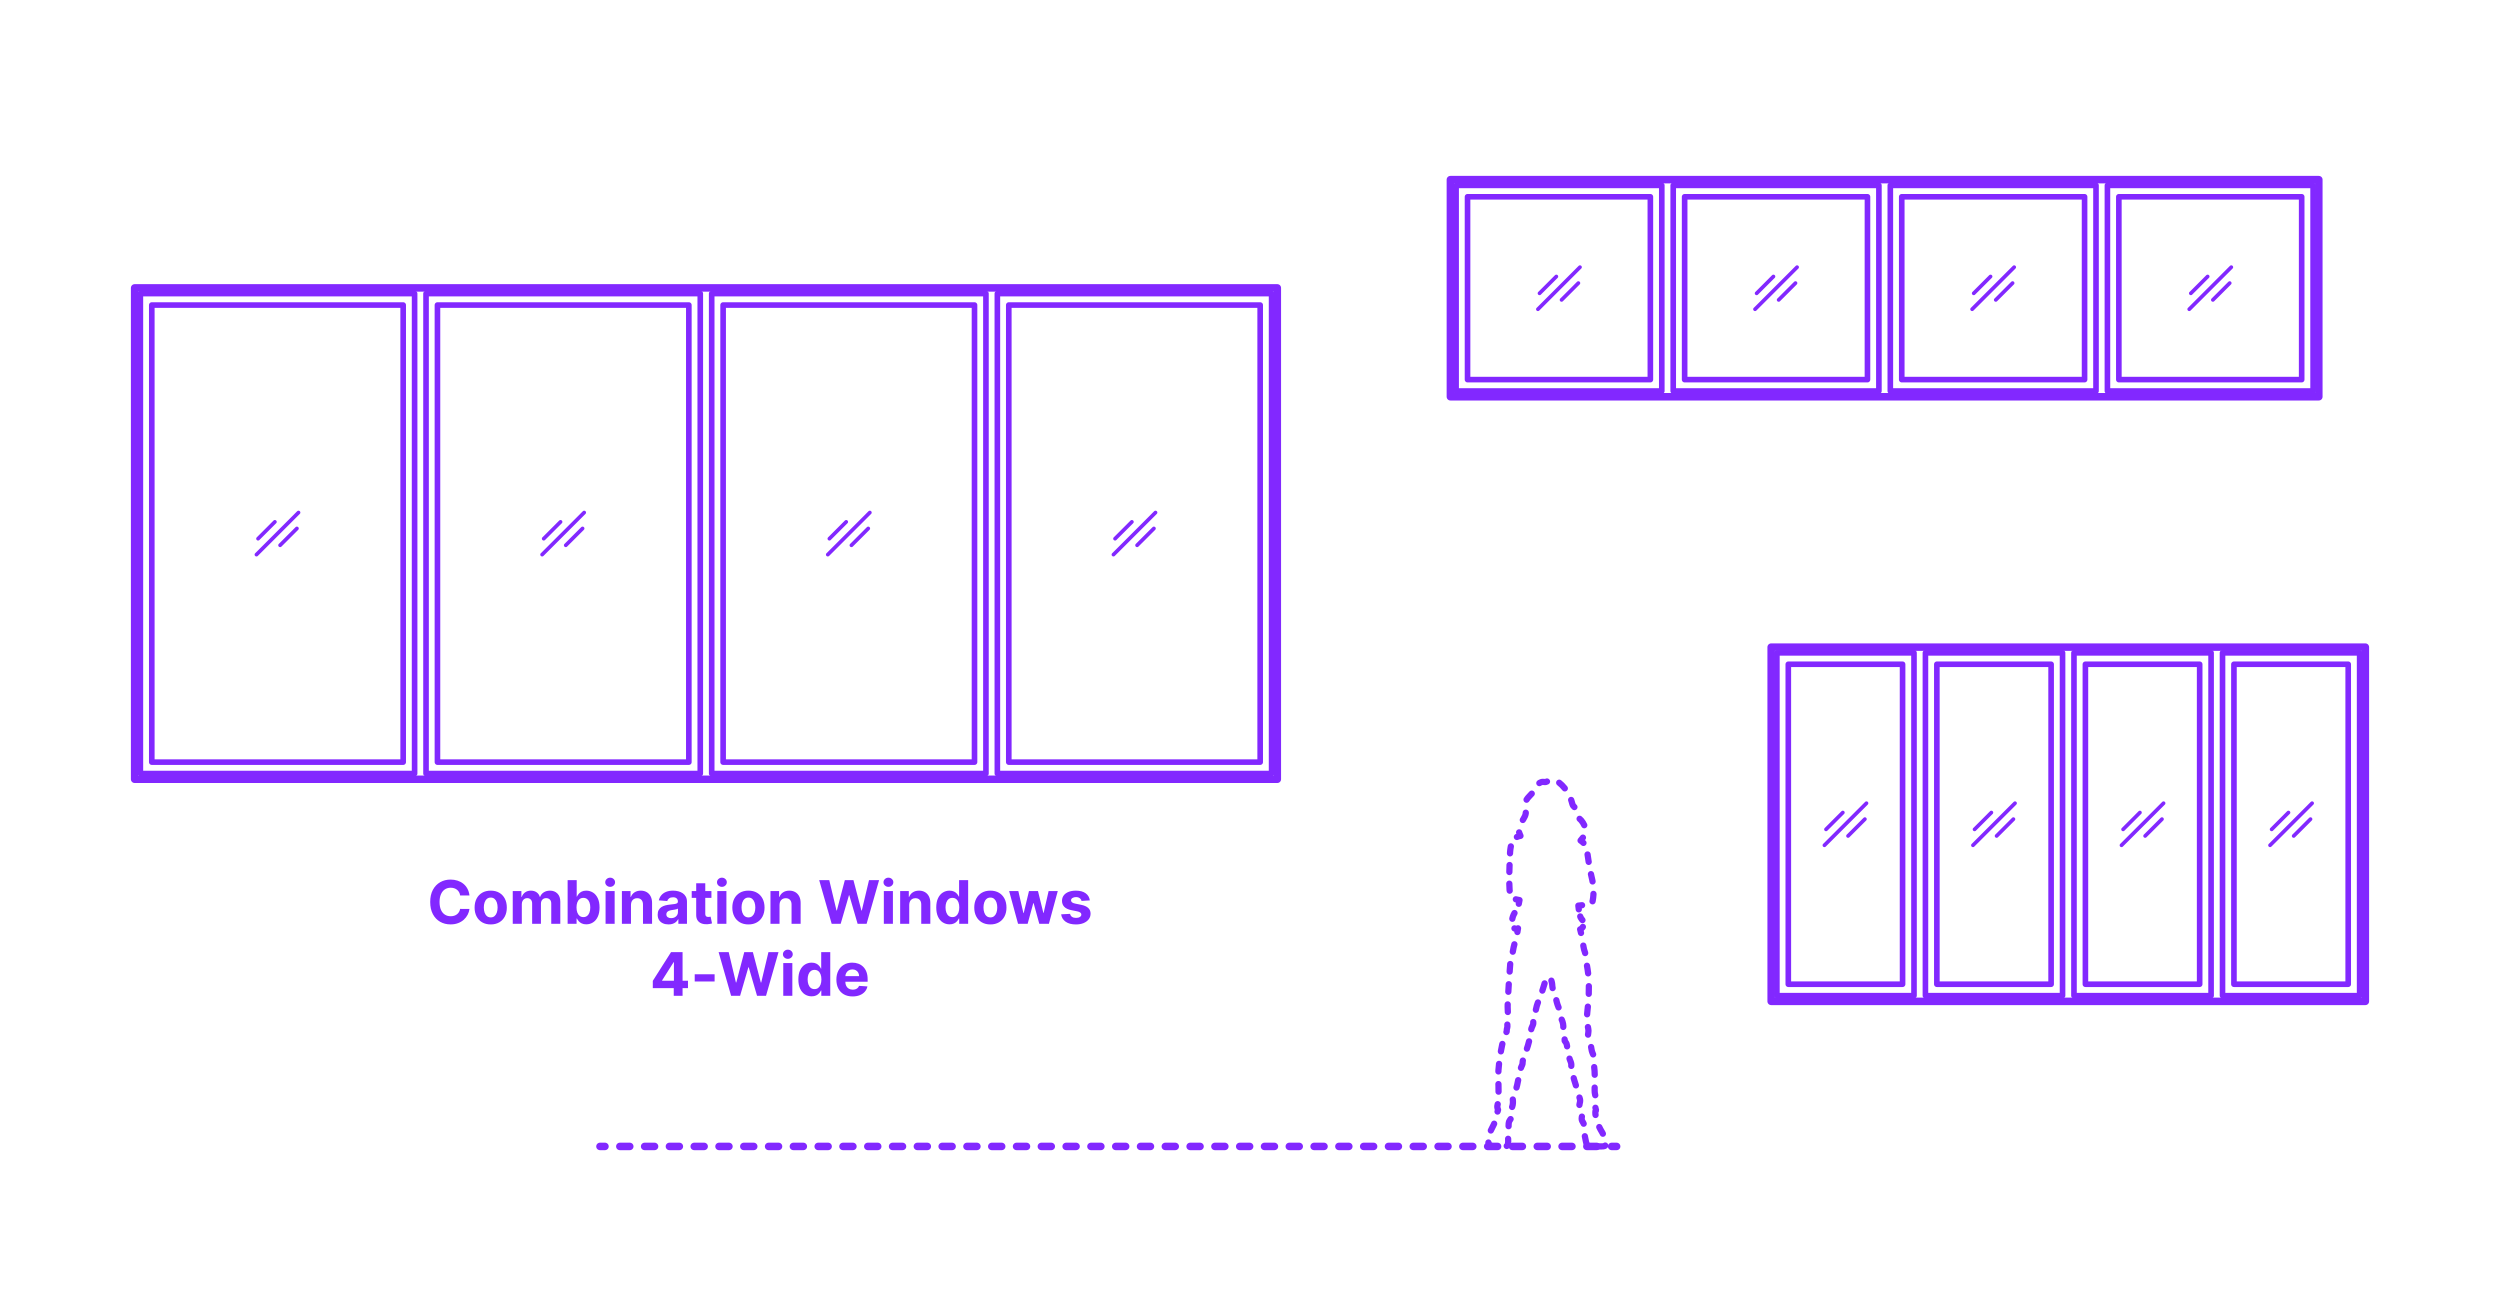 <?xml version="1.0" encoding="utf-8"?>
<!-- Generator: Adobe Illustrator 27.5.0, SVG Export Plug-In . SVG Version: 6.00 Build 0)  -->
<!DOCTYPE svg PUBLIC "-//W3C//DTD SVG 1.1//EN" "http://www.w3.org/Graphics/SVG/1.1/DTD/svg11.dtd">
<svg version="1.1" xmlns:x="http://ns.adobe.com/Extensibility/1.0/" xmlns:i="http://ns.adobe.com/AdobeIllustrator/10.0/" xmlns:graph="http://ns.adobe.com/Graphs/1.0/"
	 xmlns="http://www.w3.org/2000/svg" xmlns:xlink="http://www.w3.org/1999/xlink" x="0px" y="0px" width="1000px" height="525px"
	 viewBox="0 0 1000 525" enable-background="new 0 0 1000 525" xml:space="preserve">
<g id="FILL-BACKGROUND">
	<rect fill="#FFFFFF" width="1000" height="525"/>
</g>
<g id="N-TEXT">
	<g id="MTEXT_00000107583421250941113060000013599603654439221926_">
		<g>
			<g>
				<g>
					<path fill="#8228FF" d="M187.788,358.176h-3.733c-0.067-0.482-0.207-0.913-0.417-1.291c-0.211-0.378-0.48-0.7-0.81-0.967
						c-0.33-0.268-0.709-0.473-1.138-0.614c-0.43-0.142-0.894-0.214-1.394-0.214c-0.903,0-1.69,0.224-2.361,0.67
						c-0.67,0.445-1.19,1.094-1.56,1.943s-0.554,1.879-0.554,3.09c0,1.244,0.186,2.289,0.558,3.136s0.894,1.485,1.564,1.917
						c0.67,0.433,1.446,0.648,2.326,0.648c0.495,0,0.953-0.065,1.377-0.196c0.423-0.13,0.8-0.322,1.129-0.575
						c0.33-0.253,0.604-0.561,0.822-0.925c0.219-0.363,0.371-0.778,0.456-1.244l3.733,0.017c-0.097,0.801-0.337,1.572-0.721,2.314
						c-0.383,0.741-0.897,1.403-1.542,1.986c-0.646,0.582-1.412,1.042-2.302,1.38c-0.889,0.338-1.894,0.507-3.013,0.507
						c-1.557,0-2.947-0.352-4.172-1.057c-1.225-0.704-2.19-1.725-2.897-3.06s-1.061-2.952-1.061-4.849
						c0-1.904,0.357-3.523,1.073-4.859c0.716-1.334,1.688-2.354,2.915-3.055s2.607-1.053,4.142-1.053
						c1.012,0,1.95,0.143,2.817,0.426c0.866,0.285,1.635,0.698,2.305,1.24c0.671,0.543,1.218,1.207,1.641,1.99
						C187.397,356.267,187.669,357.164,187.788,358.176z"/>
					<path fill="#8228FF" d="M196.285,369.775c-1.324,0-2.468-0.283-3.431-0.848c-0.963-0.566-1.706-1.355-2.229-2.369
						c-0.523-1.016-0.784-2.192-0.784-3.533c0-1.353,0.261-2.535,0.784-3.55c0.522-1.015,1.266-1.804,2.229-2.37
						c0.963-0.564,2.106-0.848,3.431-0.848c1.323,0,2.467,0.283,3.43,0.848c0.964,0.566,1.706,1.355,2.229,2.37
						c0.522,1.015,0.783,2.197,0.783,3.55c0,1.341-0.261,2.518-0.783,3.533c-0.523,1.014-1.266,1.803-2.229,2.369
						C198.752,369.492,197.608,369.775,196.285,369.775z M196.302,366.963c0.603,0,1.105-0.172,1.509-0.516s0.709-0.814,0.916-1.41
						c0.207-0.598,0.312-1.275,0.312-2.037s-0.104-1.441-0.312-2.037c-0.207-0.597-0.513-1.068-0.916-1.415
						s-0.906-0.521-1.509-0.521c-0.608,0-1.118,0.174-1.529,0.521c-0.412,0.347-0.722,0.818-0.93,1.415
						c-0.207,0.596-0.311,1.275-0.311,2.037s0.104,1.439,0.311,2.037c0.208,0.596,0.518,1.066,0.93,1.41
						C195.184,366.791,195.693,366.963,196.302,366.963z"/>
					<path fill="#8228FF" d="M205.098,369.52v-13.091h3.46v2.31h0.153c0.273-0.768,0.728-1.372,1.364-1.815
						c0.636-0.442,1.397-0.665,2.284-0.665c0.897,0,1.661,0.224,2.292,0.67c0.631,0.445,1.051,1.049,1.262,1.811h0.136
						c0.268-0.75,0.752-1.352,1.453-1.803c0.702-0.451,1.533-0.678,2.493-0.678c1.222,0,2.215,0.389,2.979,1.164
						c0.765,0.775,1.146,1.873,1.146,3.293v8.805h-3.622v-8.088c0-0.728-0.193-1.273-0.579-1.637
						c-0.387-0.363-0.87-0.545-1.449-0.545c-0.659,0-1.174,0.209-1.543,0.626s-0.554,0.968-0.554,1.649v7.994h-3.52v-8.164
						c0-0.643-0.184-1.154-0.55-1.535s-0.849-0.57-1.444-0.57c-0.404,0-0.767,0.101-1.087,0.303
						c-0.321,0.201-0.575,0.482-0.763,0.844c-0.188,0.36-0.281,0.782-0.281,1.266v7.857H205.098z"/>
					<path fill="#8228FF" d="M227.052,369.52v-17.455h3.631v6.562h0.11c0.159-0.352,0.391-0.711,0.694-1.078
						c0.304-0.365,0.702-0.673,1.193-0.92s1.104-0.371,1.837-0.371c0.954,0,1.835,0.249,2.642,0.746s1.452,1.244,1.935,2.242
						c0.483,0.996,0.725,2.245,0.725,3.745c0,1.46-0.234,2.692-0.703,3.694c-0.469,1.003-1.105,1.762-1.909,2.275
						c-0.804,0.515-1.703,0.771-2.697,0.771c-0.704,0-1.303-0.116-1.794-0.35c-0.491-0.232-0.894-0.526-1.206-0.882
						c-0.312-0.354-0.551-0.714-0.716-1.078h-0.162v2.097H227.052z M230.605,362.975c0,0.777,0.107,1.457,0.324,2.037
						c0.216,0.578,0.528,1.029,0.938,1.35c0.409,0.322,0.906,0.482,1.491,0.482c0.591,0,1.091-0.164,1.5-0.49
						s0.72-0.781,0.934-1.363c0.213-0.583,0.319-1.255,0.319-2.016c0-0.756-0.105-1.421-0.315-1.994
						c-0.21-0.574-0.52-1.023-0.929-1.348s-0.912-0.485-1.509-0.485c-0.591,0-1.09,0.156-1.496,0.469s-0.717,0.756-0.933,1.329
						C230.713,361.52,230.605,362.195,230.605,362.975z"/>
					<path fill="#8228FF" d="M244.062,354.741c-0.54,0-1.003-0.179-1.389-0.537c-0.387-0.358-0.58-0.79-0.58-1.296
						c0-0.505,0.193-0.938,0.58-1.299c0.386-0.361,0.847-0.541,1.381-0.541c0.545,0,1.01,0.178,1.393,0.537
						c0.384,0.357,0.576,0.789,0.576,1.295s-0.192,0.939-0.576,1.299C245.064,354.561,244.603,354.741,244.062,354.741z
						 M242.23,369.52v-13.091h3.631v13.091H242.23z"/>
					<path fill="#8228FF" d="M252.39,361.951v7.568h-3.631v-13.091h3.46v2.31h0.153c0.29-0.762,0.775-1.365,1.458-1.811
						c0.682-0.446,1.508-0.67,2.479-0.67c0.909,0,1.702,0.199,2.378,0.598c0.676,0.396,1.202,0.964,1.577,1.699
						c0.375,0.736,0.562,1.613,0.562,2.629v8.336h-3.631v-7.688c0.006-0.801-0.199-1.428-0.613-1.879
						c-0.415-0.452-0.986-0.678-1.714-0.678c-0.488,0-0.919,0.105-1.291,0.314c-0.372,0.211-0.662,0.516-0.869,0.917
						C252.502,360.907,252.395,361.389,252.39,361.951z"/>
					<path fill="#8228FF" d="M267.414,369.767c-0.835,0-1.579-0.146-2.232-0.438c-0.653-0.293-1.169-0.728-1.547-1.305
						c-0.378-0.576-0.566-1.297-0.566-2.16c0-0.727,0.133-1.338,0.4-1.832c0.267-0.494,0.631-0.893,1.091-1.193
						s0.984-0.529,1.572-0.682c0.588-0.154,1.206-0.262,1.854-0.324c0.762-0.08,1.375-0.154,1.841-0.227
						c0.466-0.07,0.804-0.177,1.015-0.318c0.21-0.143,0.315-0.353,0.315-0.631v-0.051c0-0.541-0.169-0.958-0.508-1.254
						c-0.338-0.295-0.816-0.443-1.436-0.443c-0.653,0-1.174,0.145-1.56,0.432c-0.387,0.286-0.643,0.646-0.768,1.078l-3.357-0.273
						c0.17-0.795,0.506-1.484,1.006-2.066s1.146-1.031,1.938-1.348c0.793-0.314,1.712-0.473,2.757-0.473
						c0.728,0,1.425,0.086,2.093,0.256c0.667,0.17,1.262,0.436,1.781,0.793s0.931,0.816,1.231,1.377
						c0.301,0.559,0.452,1.229,0.452,2.006v8.83h-3.443v-1.815h-0.103c-0.21,0.409-0.491,0.769-0.844,1.078s-0.775,0.552-1.27,0.725
						C268.633,369.68,268.062,369.767,267.414,369.767z M268.454,367.262c0.534,0,1.006-0.107,1.415-0.32s0.729-0.502,0.963-0.865
						s0.35-0.775,0.35-1.236v-1.389c-0.114,0.074-0.269,0.141-0.465,0.201c-0.195,0.059-0.416,0.113-0.66,0.161
						s-0.489,0.091-0.733,0.128s-0.466,0.07-0.664,0.098c-0.427,0.062-0.799,0.162-1.117,0.299s-0.565,0.319-0.741,0.549
						c-0.176,0.23-0.264,0.516-0.264,0.857c0,0.494,0.18,0.871,0.541,1.129C267.438,367.132,267.897,367.262,268.454,367.262z"/>
					<path fill="#8228FF" d="M284.57,356.429v2.728h-7.884v-2.728H284.57z M278.477,353.293h3.631v12.203
						c0,0.336,0.051,0.596,0.153,0.781c0.103,0.184,0.246,0.313,0.431,0.387c0.185,0.074,0.398,0.111,0.644,0.111
						c0.17,0,0.341-0.016,0.511-0.047c0.171-0.031,0.302-0.056,0.393-0.072l0.57,2.701c-0.182,0.057-0.438,0.123-0.767,0.201
						c-0.33,0.076-0.73,0.123-1.202,0.141c-0.875,0.033-1.641-0.083-2.297-0.35c-0.656-0.268-1.166-0.682-1.529-1.244
						c-0.364-0.562-0.543-1.273-0.537-2.131V353.293z"/>
					<path fill="#8228FF" d="M288.764,354.741c-0.54,0-1.003-0.179-1.39-0.537s-0.579-0.79-0.579-1.296
						c0-0.505,0.192-0.938,0.579-1.299c0.387-0.361,0.847-0.541,1.381-0.541c0.546,0,1.01,0.178,1.394,0.537
						c0.384,0.357,0.575,0.789,0.575,1.295s-0.191,0.939-0.575,1.299C289.765,354.561,289.303,354.741,288.764,354.741z
						 M286.931,369.52v-13.091h3.631v13.091H286.931z"/>
					<path fill="#8228FF" d="M299.374,369.775c-1.324,0-2.467-0.283-3.431-0.848c-0.963-0.566-1.706-1.355-2.229-2.369
						c-0.522-1.016-0.784-2.192-0.784-3.533c0-1.353,0.262-2.535,0.784-3.55s1.266-1.804,2.229-2.37
						c0.964-0.564,2.106-0.848,3.431-0.848s2.468,0.283,3.431,0.848c0.963,0.566,1.706,1.355,2.229,2.37s0.784,2.197,0.784,3.55
						c0,1.341-0.262,2.518-0.784,3.533c-0.522,1.014-1.266,1.803-2.229,2.369C301.842,369.492,300.698,369.775,299.374,369.775z
						 M299.392,366.963c0.602,0,1.104-0.172,1.508-0.516s0.709-0.814,0.916-1.41c0.208-0.598,0.312-1.275,0.312-2.037
						s-0.104-1.441-0.312-2.037c-0.207-0.597-0.513-1.068-0.916-1.415s-0.906-0.521-1.508-0.521c-0.608,0-1.118,0.174-1.53,0.521
						s-0.722,0.818-0.929,1.415c-0.208,0.596-0.312,1.275-0.312,2.037s0.104,1.439,0.312,2.037c0.207,0.596,0.517,1.066,0.929,1.41
						S298.783,366.963,299.392,366.963z"/>
					<path fill="#8228FF" d="M311.817,361.951v7.568h-3.631v-13.091h3.46v2.31h0.153c0.29-0.762,0.775-1.365,1.458-1.811
						c0.682-0.446,1.508-0.67,2.479-0.67c0.909,0,1.702,0.199,2.378,0.598c0.676,0.396,1.202,0.964,1.577,1.699
						c0.375,0.736,0.562,1.613,0.562,2.629v8.336h-3.631v-7.688c0.006-0.801-0.199-1.428-0.613-1.879
						c-0.415-0.452-0.986-0.678-1.714-0.678c-0.488,0-0.919,0.105-1.291,0.314c-0.372,0.211-0.662,0.516-0.869,0.917
						C311.93,360.907,311.822,361.389,311.817,361.951z"/>
					<path fill="#8228FF" d="M332.672,369.52l-4.994-17.455h4.031l2.889,12.129h0.146l3.188-12.129h3.451l3.18,12.154h0.153
						l2.889-12.154h4.031l-4.994,17.455h-3.597l-3.324-11.412h-0.136l-3.315,11.412H332.672z"/>
					<path fill="#8228FF" d="M355.368,354.741c-0.54,0-1.003-0.179-1.39-0.537s-0.579-0.79-0.579-1.296
						c0-0.505,0.192-0.938,0.579-1.299c0.387-0.361,0.847-0.541,1.381-0.541c0.546,0,1.01,0.178,1.394,0.537
						c0.384,0.357,0.575,0.789,0.575,1.295s-0.191,0.939-0.575,1.299C356.369,354.561,355.907,354.741,355.368,354.741z
						 M353.535,369.52v-13.091h3.631v13.091H353.535z"/>
					<path fill="#8228FF" d="M363.694,361.951v7.568h-3.631v-13.091h3.46v2.31h0.153c0.29-0.762,0.775-1.365,1.458-1.811
						c0.682-0.446,1.508-0.67,2.479-0.67c0.909,0,1.702,0.199,2.378,0.598c0.676,0.396,1.202,0.964,1.577,1.699
						c0.375,0.736,0.562,1.613,0.562,2.629v8.336h-3.631v-7.688c0.006-0.801-0.199-1.428-0.613-1.879
						c-0.415-0.452-0.986-0.678-1.714-0.678c-0.488,0-0.919,0.105-1.291,0.314c-0.372,0.211-0.662,0.516-0.869,0.917
						C363.807,360.907,363.699,361.389,363.694,361.951z"/>
					<path fill="#8228FF" d="M379.811,369.732c-0.994,0-1.894-0.257-2.697-0.771c-0.805-0.514-1.44-1.272-1.909-2.275
						c-0.469-1.002-0.703-2.234-0.703-3.694c0-1.5,0.241-2.749,0.725-3.745c0.482-0.998,1.126-1.745,1.93-2.242
						c0.805-0.497,1.687-0.746,2.646-0.746c0.733,0,1.346,0.124,1.837,0.371s0.89,0.555,1.193,0.92
						c0.304,0.367,0.535,0.727,0.694,1.078h0.111v-6.562h3.622v17.455h-3.58v-2.097h-0.153c-0.17,0.364-0.41,0.724-0.72,1.078
						c-0.311,0.355-0.711,0.649-1.202,0.882C381.113,369.616,380.515,369.732,379.811,369.732z M380.961,366.844
						c0.585,0,1.081-0.16,1.487-0.482c0.406-0.32,0.719-0.771,0.938-1.35c0.219-0.58,0.328-1.26,0.328-2.037
						c0-0.779-0.107-1.455-0.324-2.029c-0.216-0.573-0.528-1.017-0.938-1.329c-0.408-0.312-0.906-0.469-1.491-0.469
						c-0.597,0-1.1,0.161-1.509,0.485c-0.408,0.324-0.719,0.773-0.929,1.348c-0.21,0.573-0.315,1.238-0.315,1.994
						c0,0.761,0.106,1.433,0.32,2.016c0.213,0.582,0.522,1.037,0.929,1.363S380.364,366.844,380.961,366.844z"/>
					<path fill="#8228FF" d="M396.148,369.775c-1.324,0-2.468-0.283-3.431-0.848c-0.963-0.566-1.706-1.355-2.229-2.369
						c-0.523-1.016-0.784-2.192-0.784-3.533c0-1.353,0.261-2.535,0.784-3.55c0.522-1.015,1.266-1.804,2.229-2.37
						c0.963-0.564,2.106-0.848,3.431-0.848c1.323,0,2.467,0.283,3.43,0.848c0.964,0.566,1.706,1.355,2.229,2.37
						c0.522,1.015,0.783,2.197,0.783,3.55c0,1.341-0.261,2.518-0.783,3.533c-0.523,1.014-1.266,1.803-2.229,2.369
						C398.615,369.492,397.472,369.775,396.148,369.775z M396.165,366.963c0.603,0,1.105-0.172,1.509-0.516s0.709-0.814,0.916-1.41
						c0.207-0.598,0.312-1.275,0.312-2.037s-0.104-1.441-0.312-2.037c-0.207-0.597-0.513-1.068-0.916-1.415
						s-0.906-0.521-1.509-0.521c-0.608,0-1.118,0.174-1.529,0.521c-0.412,0.347-0.722,0.818-0.93,1.415
						c-0.207,0.596-0.311,1.275-0.311,2.037s0.104,1.439,0.311,2.037c0.208,0.596,0.518,1.066,0.93,1.41
						C395.047,366.791,395.557,366.963,396.165,366.963z"/>
					<path fill="#8228FF" d="M407.219,369.52l-3.562-13.091h3.674l2.028,8.796h0.119l2.113-8.796h3.605l2.147,8.744h0.111
						l1.994-8.744h3.665l-3.555,13.091h-3.844l-2.25-8.232h-0.161l-2.25,8.232H407.219z"/>
					<path fill="#8228FF" d="M435.932,360.162l-3.323,0.204c-0.058-0.284-0.18-0.542-0.367-0.771s-0.433-0.415-0.736-0.554
						c-0.305-0.139-0.667-0.209-1.087-0.209c-0.562,0-1.037,0.118-1.424,0.354c-0.386,0.236-0.579,0.55-0.579,0.941
						c0,0.312,0.125,0.577,0.375,0.793c0.25,0.217,0.679,0.39,1.287,0.52l2.369,0.479c1.272,0.261,2.222,0.682,2.847,1.261
						s0.938,1.341,0.938,2.284c0,0.857-0.252,1.611-0.755,2.258c-0.502,0.648-1.19,1.152-2.062,1.514
						c-0.872,0.36-1.876,0.541-3.013,0.541c-1.732,0-3.112-0.362-4.138-1.087c-1.025-0.724-1.626-1.712-1.803-2.962l3.571-0.188
						c0.108,0.529,0.369,0.931,0.784,1.207c0.415,0.275,0.946,0.412,1.594,0.412c0.637,0,1.149-0.123,1.538-0.37
						c0.39-0.247,0.587-0.567,0.593-0.959c-0.006-0.329-0.145-0.601-0.418-0.813c-0.272-0.213-0.693-0.377-1.261-0.49l-2.268-0.451
						c-1.278-0.256-2.229-0.699-2.851-1.33s-0.934-1.435-0.934-2.412c0-0.841,0.229-1.565,0.687-2.174
						c0.457-0.607,1.102-1.076,1.935-1.406c0.832-0.329,1.808-0.494,2.928-0.494c1.653,0,2.956,0.35,3.907,1.049
						C435.218,358.006,435.772,358.957,435.932,360.162z"/>
					<path fill="#8228FF" d="M261.12,395.251v-2.906l7.287-11.479h2.506v4.022h-1.483l-4.594,7.27v0.137h10.355v2.957H261.12z
						 M269.498,398.319v-3.954l0.068-1.287v-12.213h3.46v17.454H269.498z"/>
					<path fill="#8228FF" d="M285.844,389.711v2.881h-7.96v-2.881H285.844z"/>
					<path fill="#8228FF" d="M292.441,398.319l-4.994-17.454h4.031l2.889,12.127h0.146l3.188-12.127h3.451l3.18,12.152h0.153
						l2.889-12.152h4.031l-4.994,17.454h-3.597l-3.324-11.412h-0.136l-3.315,11.412H292.441z"/>
					<path fill="#8228FF" d="M315.137,383.541c-0.54,0-1.003-0.18-1.389-0.537c-0.387-0.357-0.58-0.789-0.58-1.295
						s0.193-0.939,0.58-1.301c0.386-0.36,0.847-0.541,1.381-0.541c0.545,0,1.01,0.18,1.393,0.537
						c0.384,0.358,0.576,0.79,0.576,1.296c0,0.505-0.192,0.938-0.576,1.3C316.139,383.361,315.677,383.541,315.137,383.541z
						 M313.305,398.319v-13.091h3.631v13.091H313.305z"/>
					<path fill="#8228FF" d="M324.657,398.532c-0.995,0-1.894-0.257-2.698-0.771c-0.804-0.515-1.44-1.273-1.909-2.276
						s-0.703-2.233-0.703-3.694c0-1.5,0.242-2.748,0.725-3.746c0.483-0.997,1.127-1.744,1.931-2.241s1.686-0.745,2.646-0.745
						c0.732,0,1.345,0.123,1.837,0.37c0.491,0.247,0.889,0.554,1.192,0.921c0.305,0.366,0.536,0.726,0.695,1.078h0.11v-6.562h3.622
						v17.454h-3.579v-2.097h-0.153c-0.171,0.363-0.411,0.723-0.721,1.078s-0.71,0.649-1.201,0.883
						C325.959,398.416,325.361,398.532,324.657,398.532z M325.808,395.643c0.585,0,1.081-0.16,1.487-0.48
						c0.406-0.321,0.719-0.771,0.938-1.352c0.219-0.579,0.328-1.258,0.328-2.037c0-0.777-0.108-1.454-0.324-2.027
						c-0.216-0.574-0.528-1.018-0.938-1.33s-0.906-0.469-1.491-0.469c-0.597,0-1.1,0.162-1.509,0.486
						c-0.409,0.323-0.719,0.771-0.929,1.346c-0.211,0.574-0.315,1.238-0.315,1.994c0,0.762,0.106,1.434,0.319,2.016
						c0.213,0.583,0.522,1.037,0.929,1.364S325.211,395.643,325.808,395.643z"/>
					<path fill="#8228FF" d="M341.045,398.575c-1.346,0-2.504-0.274-3.473-0.823c-0.969-0.548-1.715-1.326-2.237-2.334
						c-0.522-1.01-0.784-2.203-0.784-3.584c0-1.348,0.262-2.529,0.784-3.546s1.26-1.81,2.212-2.378
						c0.951-0.568,2.069-0.852,3.354-0.852c0.863,0,1.669,0.137,2.416,0.412c0.747,0.276,1.4,0.689,1.961,1.24
						c0.56,0.552,0.995,1.244,1.308,2.076s0.469,1.805,0.469,2.918v0.998H336v-2.25h7.637c0-0.523-0.114-0.986-0.342-1.39
						c-0.227-0.403-0.541-0.72-0.941-0.95s-0.865-0.346-1.394-0.346c-0.551,0-1.038,0.127-1.462,0.38
						c-0.423,0.253-0.754,0.591-0.992,1.015c-0.239,0.423-0.361,0.893-0.367,1.41v2.139c0,0.648,0.121,1.208,0.362,1.68
						c0.242,0.471,0.584,0.835,1.027,1.091c0.443,0.255,0.969,0.384,1.577,0.384c0.403,0,0.772-0.057,1.107-0.171
						s0.622-0.284,0.861-0.511c0.238-0.229,0.42-0.506,0.545-0.836l3.358,0.222c-0.171,0.807-0.519,1.51-1.044,2.109
						c-0.526,0.6-1.202,1.065-2.029,1.397C343.078,398.408,342.125,398.575,341.045,398.575z"/>
				</g>
			</g>
		</g>
	</g>
</g>
<g id="N-DIMENSIONS">
</g>
<g id="_x32_D_x24_AG-DIAGRAM">
	<g id="POLYLINE_00000081635371698761471960000006541940161262489730_">
		<g>
			<g>
				
					<line fill="none" stroke="#8228FF" stroke-width="3" stroke-linecap="round" stroke-linejoin="round" x1="239.986" y1="458.571" x2="241.986" y2="458.571"/>
				
					<line fill="none" stroke="#8228FF" stroke-width="3" stroke-linecap="round" stroke-linejoin="round" stroke-dasharray="3.967,5.951" x1="247.937" y1="458.571" x2="641.678" y2="458.571"/>
				
					<line fill="none" stroke="#8228FF" stroke-width="3" stroke-linecap="round" stroke-linejoin="round" x1="644.654" y1="458.571" x2="646.654" y2="458.571"/>
			</g>
		</g>
	</g>
</g>
<g id="_x32_D_x24_AG-DETAILS-DIAGRAM">
	<g id="POLYLINE_00000005225652202901294470000018214954318853993660_">
		<g>
			<g>
				<path fill="none" stroke="#8228FF" stroke-width="2.5" stroke-linecap="round" stroke-linejoin="round" d="M638.219,445.991
					c-0.023-0.101-0.042-0.203-0.054-0.305c-0.046-0.376-0.01-0.811,0.007-1.19c0.081-0.065,0.157-0.144,0.197-0.242
					c0.036-0.095,0.036-0.199,0.027-0.298c-0.015-0.171-0.083-0.347-0.141-0.507c-0.04-0.113-0.066-0.231-0.075-0.351"/>
				
					<path fill="none" stroke="#8228FF" stroke-width="2.5" stroke-linecap="round" stroke-linejoin="round" stroke-dasharray="3.078,5.13" d="
					M638.106,438.089c-0.015-0.045-0.029-0.09-0.042-0.135c-0.179-0.61-0.198-1.261-0.213-1.893c0.005-2.446,0.133-5.26-0.027-7.695
					c-0.039-1.059-0.279-2.265-0.322-3.323c-0.019-0.662,0.139-1.389,0.081-2.051c-0.032-0.397-0.161-0.782-0.308-1.15l-0.324-0.79
					c-0.172-0.423-0.282-0.874-0.353-1.324c-0.077-0.503-0.183-1.292-0.301-1.779c-0.169-0.738-0.392-1.478-0.658-2.187
					c-0.144-0.398-0.393-0.907-0.459-1.324c-0.018-0.211,0.016-0.432,0.04-0.643c0.063-0.461,0.166-1.037,0.161-1.499
					c-0.001-0.262-0.035-0.526-0.081-0.784l-0.195-1.004l-0.068-0.391c-0.103-0.738-0.312-1.746-0.308-2.483
					c-0.004-1.374,0.446-5.004,0.568-6.419c0.192-2.156,0.257-4.398,0.241-6.563c-0.022-2.271-0.136-4.609-0.492-6.854
					c-0.164-1.024-0.546-3.114-0.649-4.117c-0.092-0.824-0.136-1.961-0.414-2.74c-0.291-0.802-0.481-1.514-0.611-2.356L633,376.153
					c-0.024-0.149-0.05-0.3-0.076-0.45"/>
				<path fill="none" stroke="#8228FF" stroke-width="2.5" stroke-linecap="round" stroke-linejoin="round" d="M632.41,373.183
					c-0.113-0.489-0.233-0.975-0.358-1.453c0.389-0.095,0.704-0.427,0.936-0.739c0.056-0.077,0.109-0.157,0.159-0.239"/>
				
					<path fill="none" stroke="#8228FF" stroke-width="2.5" stroke-linecap="round" stroke-linejoin="round" stroke-dasharray="1.737,2.895" d="
					M632.982,368.053c-0.083-0.111-0.167-0.219-0.246-0.325c-0.21-0.278-0.409-0.572-0.553-0.889
					c-0.237-0.526-0.366-1.097-0.467-1.664"/>
				<path fill="none" stroke="#8228FF" stroke-width="2.5" stroke-linecap="round" stroke-linejoin="round" d="M631.512,363.742
					c-0.069-0.535-0.133-1.076-0.177-1.489c0.45-0.059,0.977-0.12,1.491-0.165"/>
				
					<path fill="none" stroke="#8228FF" stroke-width="2.5" stroke-linecap="round" stroke-linejoin="round" stroke-dasharray="2.995,4.992" d="
					M637.016,360.518c0.031-0.122,0.059-0.245,0.085-0.366c0.283-1.527,0.352-3.108,0.291-4.658
					c-0.067-2.209-0.732-4.544-1.198-6.697c-0.51-2.392-0.913-5.273-1.271-7.705c-0.087-0.537-0.188-1.108-0.328-1.634
					c-0.011-0.04-0.021-0.08-0.033-0.12"/>
				<path fill="none" stroke="#8228FF" stroke-width="2.5" stroke-linecap="round" stroke-linejoin="round" d="M633.381,337.167
					c-0.347-0.359-0.747-0.67-1.154-0.957c0.272-0.397,0.624-0.773,0.946-1.163"/>
				
					<path fill="none" stroke="#8228FF" stroke-width="2.5" stroke-linecap="round" stroke-linejoin="round" stroke-dasharray="3.187,5.312" d="
					M633.705,330.082c-0.318-0.707-0.73-1.376-1.24-1.958c-0.307-0.361-0.744-0.644-1.02-0.999c-0.136-0.177-0.211-0.392-0.249-0.61
					c-0.101-0.592-0.065-1.232-0.224-1.815c-0.161-0.596-0.505-1.128-0.912-1.586c-0.268-0.319-0.662-0.573-0.861-0.912
					c-0.269-0.48-0.427-1.272-0.59-1.799c-0.243-0.856-0.586-1.696-1.006-2.481c-1.011-1.867-2.355-3.649-4.051-4.944
					c-0.78-0.572-1.692-1.085-2.686-1.069c-0.468,0.011-0.916,0.175-1.338,0.367c-0.382,0.169-0.859,0.442-1.266,0.52
					c-0.285,0.055-0.59-0.002-0.875-0.034c-0.284-0.033-0.574-0.01-0.845,0.082c-0.4,0.132-0.77,0.346-1.112,0.59
					c-0.378,0.273-0.727,0.592-1.016,0.958c-0.38,0.466-0.583,1.076-0.801,1.628c-0.165,0.418-0.38,0.821-0.665,1.17
					c-0.762,0.937-1.787,1.738-2.394,2.796c-0.304,0.516-0.442,1.09-0.454,1.688c-0.039,1.199,0.345,2.444,0.207,3.643
					c-0.099,0.798-0.479,1.53-0.891,2.209c-0.554,0.888-1.165,1.83-1.53,2.822"/>
				<path fill="none" stroke="#8228FF" stroke-width="2.5" stroke-linecap="round" stroke-linejoin="round" d="M607.651,332.951
					c0.062,0.227,0.145,0.449,0.234,0.665c0.029,0.069,0.292,0.682,0.311,0.732c-0.49,0.079-0.983,0.217-1.436,0.432"/>
				
					<path fill="none" stroke="#8228FF" stroke-width="2.5" stroke-linecap="round" stroke-linejoin="round" stroke-dasharray="2.802,4.67" d="
					M604.337,338.556c-0.28,1.376-0.353,2.818-0.42,4.211c-0.079,4.184-0.402,9.043-0.083,13.207
					c0.073,0.722,0.172,1.457,0.418,2.142c0.051,0.139,0.11,0.277,0.18,0.41"/>
				<path fill="none" stroke="#8228FF" stroke-width="2.5" stroke-linecap="round" stroke-linejoin="round" d="M606.335,359.733
					c0.458,0.107,1.019,0.226,1.468,0.31c-0.081,0.497-0.169,0.991-0.286,1.476"/>
				
					<path fill="none" stroke="#8228FF" stroke-width="2.5" stroke-linecap="round" stroke-linejoin="round" stroke-dasharray="2.458,4.097" d="
					M605.804,365.218c-0.26,0.46-0.499,0.941-0.663,1.443c-0.152,0.466-0.244,0.954-0.282,1.442c-0.037,0.48-0.025,0.967,0.05,1.444
					"/>
				<path fill="none" stroke="#8228FF" stroke-width="2.5" stroke-linecap="round" stroke-linejoin="round" d="M605.779,371.347
					c0.158,0.113,0.34,0.188,0.541,0.199c0.308,0.019,0.605-0.097,0.885-0.212c-0.075,0.489-0.156,0.982-0.243,1.476"/>
				
					<path fill="none" stroke="#8228FF" stroke-width="2.5" stroke-linecap="round" stroke-linejoin="round" stroke-dasharray="3.034,5.057" d="
					M605.76,377.719c-0.116,0.409-0.221,0.81-0.292,1.148c-0.199,0.922-0.36,2.085-0.595,2.995
					c-0.216,0.818-0.603,1.687-0.699,2.532c-0.277,3.015-0.943,13.241-1.078,16.161c-0.064,1.393-0.041,2.954,0.042,4.349
					c0.019,0.499,0.015,1.013-0.09,1.503c-0.071,0.349-0.176,0.792-0.203,1.143c-0.032,0.355-0.015,0.728,0.008,1.083
					c0.035,0.548,0.143,1.458,0.102,1.998c-0.017,0.294-0.107,0.618-0.182,0.903c-0.084,0.309-0.075,0.661-0.096,0.979
					c-0.006,0.065-0.013,0.131-0.038,0.191c-0.008,0.021-0.022,0.042-0.037,0.058c-0.129,0.155-0.226,0.336-0.316,0.515
					c-0.351,0.726-0.601,1.519-0.83,2.291c-0.432,1.496-0.759,3.086-1.037,4.618c-0.583,3.464-1.148,7.043-1.115,10.563
					c0.017,1.943,0.226,5.619,0.047,7.507c-0.026,0.246-0.069,0.494-0.136,0.732c-0.047,0.176-0.119,0.374-0.144,0.553
					c-0.05,0.357,0.131,0.822,0.132,1.213c0.014,0.566-0.216,1.141-0.273,1.7c-0.043,0.332,0.042,0.68,0.12,1.002
					c0.037,0.163,0.082,0.329,0.171,0.472c-0.046,0.36-0.226,0.746-0.355,1.084c-0.153,0.396-0.245,0.821-0.31,1.241
					c-0.084,0.579-0.181,1.216-0.347,1.773c-0.176,0.6-0.426,1.199-0.681,1.769c-0.568,1.299-1.385,2.663-1.966,3.956
					c-0.147,0.349-0.273,0.714-0.339,1.089c-0.12,0.671-0.042,1.362,0.103,2.022c0.089,0.413,0.234,0.841,0.552,1.135
					c0.231,0.219,0.537,0.337,0.843,0.41c0.316,0.075,0.647,0.111,0.971,0.132c0.634,0.049,3.216,0.021,3.896,0.028
					c0.411-0.006,0.88,0.021,1.221-0.246c0.235-0.188,0.33-0.49,0.386-0.774c0.197-1.132-0.01-2.378-0.004-3.52
					c-0.007-0.615,0.113-1.37,0.184-1.982c0.076-0.572,0.056-1.384,0.069-1.965c0.014-0.463,0.03-0.94,0.169-1.385
					c0.056-0.18,0.15-0.347,0.261-0.5c0.129-0.179,0.293-0.377,0.382-0.58c0.066-0.144,0.105-0.3,0.122-0.458
					c0.084-1.072-0.277-2.213-0.185-3.285c0.322-0.312,0.533-0.746,0.688-1.161c0.352-0.972,0.354-2.037,0.227-3.052
					c-0.022-0.243-0.028-0.491,0.017-0.732c0.054-0.294,0.177-0.575,0.301-0.846c0.33-0.686,0.727-1.487,0.947-2.21
					c0.733-2.285,1.098-5.316,1.679-7.647c0.137-0.542,0.297-1.093,0.529-1.602c0.148-0.333,0.355-0.709,0.425-1.064
					c0.057-0.289,0.048-0.662,0.074-0.957c0.02-0.244,0.068-0.489,0.127-0.726c0.238-0.948,0.801-2.204,1.14-3.128
					c0.592-1.635,1.096-3.402,1.518-5.09c0.032-0.163,0.055-0.336-0.001-0.496c-0.037-0.109-0.112-0.214-0.102-0.334
					c0.003-0.039,0.019-0.075,0.035-0.109c0.134-0.262,0.344-0.499,0.468-0.768c0.11-0.222,0.154-0.469,0.164-0.715
					c0.018-0.416-0.024-0.917,0.029-1.33c0.084-0.816,0.638-1.519,0.82-2.306c0.109-0.481-0.047-0.992,0.009-1.476
					c0.05-0.386,0.272-0.802,0.408-1.163c0.169-0.425,0.266-0.882,0.349-1.332c0.177-1.033,0.365-2.296,0.673-3.285
					c0.411-1.393,1.19-3.173,1.711-4.542c0.526-1.339,1.027-3.295,1.48-4.669c0.127-0.369,0.272-0.744,0.454-1.089
					c0.189-0.357,0.421-0.703,0.73-0.966c0.143-0.119,0.309-0.224,0.497-0.246c0.167-0.02,0.342,0.033,0.464,0.15
					c0.089,0.084,0.144,0.198,0.188,0.312c0.249,0.764,0.572,1.604,0.628,2.41c0.044,0.514,0.08,1.185,0.204,1.681
					c0.142,0.633,0.581,1.703,0.805,2.323c0.512,1.348,0.676,2.848,1.153,4.206c0.227,0.621,0.549,1.293,0.683,1.942
					c0.155,0.716,0.195,1.59,0.337,2.309c0.158,0.903,0.715,1.654,0.964,2.53c0.175,0.583,0.301,1.189,0.314,1.799
					c0.007,0.251-0.034,0.525-0.067,0.774c-0.021,0.169-0.031,0.346,0.021,0.511c0.1,0.299,0.266,0.571,0.336,0.892
					c0.155,0.685,0.117,1.623,0.144,2.328c0.007,0.188,0.017,0.382,0.049,0.567c0.019,0.125,0.062,0.268,0.081,0.393
					c0.01,0.065-0.005,0.118-0.026,0.178c-0.016,0.048-0.02,0.102-0.003,0.15c0.064,0.17,0.259,0.382,0.363,0.532
					c0.173,0.234,0.331,0.485,0.424,0.762c0.152,0.439,0.185,0.987,0.25,1.446c0.038,0.287,0.104,0.573,0.227,0.836
					c0.135,0.302,0.324,0.604,0.399,0.929c0.089,0.383,0.053,0.87,0.058,1.262c0.002,0.312,0.021,0.63,0.088,0.936
					c0.108,0.505,0.37,1.099,0.556,1.583c0.139,0.368,0.271,0.751,0.298,1.146c0.036,0.426-0.05,0.911-0.038,1.337
					c0.005,0.244,0.063,0.485,0.161,0.708c0.149,0.353,0.391,0.725,0.515,1.088c0.087,0.252,0.117,0.522,0.134,0.788l0.029,0.574
					c0.027,0.615,0.188,1.22,0.37,1.806c0.197,0.614,0.576,1.742,0.73,2.346c0.236,0.884,0.499,2.107,0.776,2.974
					c0.23,0.749,0.61,1.533,0.779,2.299c0.075,0.339,0.094,0.692,0.04,1.037c-0.111,0.759-0.459,1.516-0.202,2.284
					c0.194,0.616,0.599,1.157,1.096,1.563c0.11,0.724-0.054,1.5-0.174,2.216c-0.06,0.369-0.112,0.751-0.043,1.123
					c0.112,0.602,0.571,1.073,0.777,1.637c0.106,0.291,0.098,0.607,0.063,0.911l-0.074,0.588c-0.039,0.326-0.037,0.658,0.001,0.983
					c0.036,0.328,0.103,0.674,0.171,0.997c0.215,0.922,0.501,2.34,0.658,3.274c0.102,0.506,0.207,1.026,0.423,1.498
					c0.096,0.205,0.223,0.402,0.405,0.54c0.334,0.255,0.777,0.271,1.181,0.277c0.719-0.009,4.16,0.024,4.803-0.02
					c0.196-0.015,0.395-0.04,0.583-0.098c0.163-0.051,0.321-0.131,0.438-0.257c0.104-0.109,0.172-0.25,0.212-0.395
					c0.125-0.475,0.056-0.979-0.04-1.454c-0.26-1.169-0.802-2.262-1.38-3.304c-0.436-0.766-1.014-1.685-1.347-2.494
					c-0.258-0.601-0.456-1.418-0.628-2.136"/>
			</g>
		</g>
	</g>
</g>
<g id="_x32_D_x24_AG-DETAILS">
	<g id="POLYLINE_00000069367325913420626850000007872521572876223109_">
		
			<line fill="none" stroke="#8228FF" stroke-width="1.5" stroke-linecap="round" stroke-linejoin="round" stroke-miterlimit="10" x1="875.7" y1="123.687" x2="892.511" y2="106.876"/>
	</g>
	<g id="POLYLINE_00000140726689608441479930000011548832168013419705_">
		
			<line fill="none" stroke="#8228FF" stroke-width="1.5" stroke-linecap="round" stroke-linejoin="round" stroke-miterlimit="10" x1="876.34" y1="117.322" x2="883.056" y2="110.605"/>
	</g>
	<g id="POLYLINE_00000098205303326910455340000010554712048931246008_">
		
			<line fill="none" stroke="#8228FF" stroke-width="1.5" stroke-linecap="round" stroke-linejoin="round" stroke-miterlimit="10" x1="891.872" y1="113.241" x2="885.156" y2="119.957"/>
	</g>
	<g id="POLYLINE_00000088090930644818453950000002744237078812158637_">
		
			<line fill="none" stroke="#8228FF" stroke-width="1.5" stroke-linecap="round" stroke-linejoin="round" stroke-miterlimit="10" x1="788.858" y1="123.687" x2="805.669" y2="106.876"/>
	</g>
	<g id="POLYLINE_00000048481387632685399980000008726057621235023524_">
		
			<line fill="none" stroke="#8228FF" stroke-width="1.5" stroke-linecap="round" stroke-linejoin="round" stroke-miterlimit="10" x1="789.497" y1="117.322" x2="796.214" y2="110.605"/>
	</g>
	<g id="POLYLINE_00000074409593567994593560000004975813445646386852_">
		
			<line fill="none" stroke="#8228FF" stroke-width="1.5" stroke-linecap="round" stroke-linejoin="round" stroke-miterlimit="10" x1="805.03" y1="113.241" x2="798.313" y2="119.957"/>
	</g>
	<g id="POLYLINE_00000089567155301907369850000002688283444991370651_">
		
			<line fill="none" stroke="#8228FF" stroke-width="1.5" stroke-linecap="round" stroke-linejoin="round" stroke-miterlimit="10" x1="615.173" y1="123.687" x2="631.984" y2="106.876"/>
	</g>
	<g id="POLYLINE_00000001644527403100346680000000989253705182228666_">
		
			<line fill="none" stroke="#8228FF" stroke-width="1.5" stroke-linecap="round" stroke-linejoin="round" stroke-miterlimit="10" x1="615.813" y1="117.322" x2="622.529" y2="110.605"/>
	</g>
	<g id="POLYLINE_00000143587272985541903620000006424171870065533874_">
		
			<line fill="none" stroke="#8228FF" stroke-width="1.5" stroke-linecap="round" stroke-linejoin="round" stroke-miterlimit="10" x1="631.345" y1="113.241" x2="624.629" y2="119.957"/>
	</g>
	<g id="POLYLINE_00000021821127203604691930000005645113989898955696_">
		
			<line fill="none" stroke="#8228FF" stroke-width="1.5" stroke-linecap="round" stroke-linejoin="round" stroke-miterlimit="10" x1="702.016" y1="123.687" x2="718.827" y2="106.876"/>
	</g>
	<g id="POLYLINE_00000018194750857905722900000005321666324976894385_">
		
			<line fill="none" stroke="#8228FF" stroke-width="1.5" stroke-linecap="round" stroke-linejoin="round" stroke-miterlimit="10" x1="702.655" y1="117.322" x2="709.371" y2="110.605"/>
	</g>
	<g id="POLYLINE_00000168111071486832777560000014836000669776269242_">
		
			<line fill="none" stroke="#8228FF" stroke-width="1.5" stroke-linecap="round" stroke-linejoin="round" stroke-miterlimit="10" x1="718.187" y1="113.241" x2="711.471" y2="119.957"/>
	</g>
	<g id="POLYLINE_00000138564776355762439340000001747047474397938111_">
		
			<line fill="none" stroke="#8228FF" stroke-width="1.5" stroke-linecap="round" stroke-linejoin="round" stroke-miterlimit="10" x1="924.197" y1="327.66" x2="917.481" y2="334.376"/>
	</g>
	<g id="POLYLINE_00000071526023320606024790000006051145797292956033_">
		
			<line fill="none" stroke="#8228FF" stroke-width="1.5" stroke-linecap="round" stroke-linejoin="round" stroke-miterlimit="10" x1="908.664" y1="331.74" x2="915.381" y2="325.024"/>
	</g>
	<g id="POLYLINE_00000041980257095644817180000012281042822903794613_">
		
			<line fill="none" stroke="#8228FF" stroke-width="1.5" stroke-linecap="round" stroke-linejoin="round" stroke-miterlimit="10" x1="908.025" y1="338.106" x2="924.836" y2="321.294"/>
	</g>
	<g id="POLYLINE_00000106123932160806061870000009849253949543798694_">
		
			<line fill="none" stroke="#8228FF" stroke-width="1.5" stroke-linecap="round" stroke-linejoin="round" stroke-miterlimit="10" x1="864.778" y1="327.66" x2="858.062" y2="334.376"/>
	</g>
	<g id="POLYLINE_00000126305970585892906330000014594312580114603931_">
		
			<line fill="none" stroke="#8228FF" stroke-width="1.5" stroke-linecap="round" stroke-linejoin="round" stroke-miterlimit="10" x1="849.246" y1="331.74" x2="855.962" y2="325.024"/>
	</g>
	<g id="POLYLINE_00000051362340852355481260000008933170028491975305_">
		
			<line fill="none" stroke="#8228FF" stroke-width="1.5" stroke-linecap="round" stroke-linejoin="round" stroke-miterlimit="10" x1="848.607" y1="338.106" x2="865.418" y2="321.294"/>
	</g>
	<g id="POLYLINE_00000130618008527599729030000011849976359999356598_">
		
			<line fill="none" stroke="#8228FF" stroke-width="1.5" stroke-linecap="round" stroke-linejoin="round" stroke-miterlimit="10" x1="805.36" y1="327.66" x2="798.644" y2="334.376"/>
	</g>
	<g id="POLYLINE_00000127025968339244943190000012817429160014285704_">
		
			<line fill="none" stroke="#8228FF" stroke-width="1.5" stroke-linecap="round" stroke-linejoin="round" stroke-miterlimit="10" x1="789.828" y1="331.74" x2="796.544" y2="325.024"/>
	</g>
	<g id="POLYLINE_00000089560097699772648820000009833698225606448309_">
		
			<line fill="none" stroke="#8228FF" stroke-width="1.5" stroke-linecap="round" stroke-linejoin="round" stroke-miterlimit="10" x1="789.188" y1="338.106" x2="805.999" y2="321.294"/>
	</g>
	<g id="POLYLINE_00000088848718717648430260000008156314322365377177_">
		
			<line fill="none" stroke="#8228FF" stroke-width="1.5" stroke-linecap="round" stroke-linejoin="round" stroke-miterlimit="10" x1="745.942" y1="327.66" x2="739.225" y2="334.376"/>
	</g>
	<g id="POLYLINE_00000167394512219151758910000017917654192608623004_">
		
			<line fill="none" stroke="#8228FF" stroke-width="1.5" stroke-linecap="round" stroke-linejoin="round" stroke-miterlimit="10" x1="730.409" y1="331.74" x2="737.125" y2="325.024"/>
	</g>
	<g id="POLYLINE_00000083086658451716241030000015876563003687436445_">
		
			<line fill="none" stroke="#8228FF" stroke-width="1.5" stroke-linecap="round" stroke-linejoin="round" stroke-miterlimit="10" x1="729.77" y1="338.106" x2="746.581" y2="321.294"/>
	</g>
	<g id="POLYLINE_00000015356853933915715840000011221527317712125114_">
		
			<line fill="none" stroke="#8228FF" stroke-width="1.5" stroke-linecap="round" stroke-linejoin="round" stroke-miterlimit="10" x1="445.386" y1="221.837" x2="462.197" y2="205.025"/>
	</g>
	<g id="POLYLINE_00000121275442461237285080000018412841563074892936_">
		
			<line fill="none" stroke="#8228FF" stroke-width="1.5" stroke-linecap="round" stroke-linejoin="round" stroke-miterlimit="10" x1="446.026" y1="215.471" x2="452.742" y2="208.755"/>
	</g>
	<g id="POLYLINE_00000075122384089109825270000012189504564981602998_">
		
			<line fill="none" stroke="#8228FF" stroke-width="1.5" stroke-linecap="round" stroke-linejoin="round" stroke-miterlimit="10" x1="461.558" y1="211.391" x2="454.842" y2="218.107"/>
	</g>
	<g id="POLYLINE_00000009574502007964850870000018191867598283170454_">
		
			<line fill="none" stroke="#8228FF" stroke-width="1.5" stroke-linecap="round" stroke-linejoin="round" stroke-miterlimit="10" x1="331.12" y1="221.837" x2="347.931" y2="205.025"/>
	</g>
	<g id="POLYLINE_00000116228123670352315820000000944322364700780696_">
		
			<line fill="none" stroke="#8228FF" stroke-width="1.5" stroke-linecap="round" stroke-linejoin="round" stroke-miterlimit="10" x1="331.759" y1="215.471" x2="338.476" y2="208.755"/>
	</g>
	<g id="POLYLINE_00000011732111066020971920000010235215878506146974_">
		
			<line fill="none" stroke="#8228FF" stroke-width="1.5" stroke-linecap="round" stroke-linejoin="round" stroke-miterlimit="10" x1="347.292" y1="211.391" x2="340.576" y2="218.107"/>
	</g>
	<g id="POLYLINE_00000093872292506710511720000004313552578705230731_">
		
			<line fill="none" stroke="#8228FF" stroke-width="1.5" stroke-linecap="round" stroke-linejoin="round" stroke-miterlimit="10" x1="102.588" y1="221.837" x2="119.399" y2="205.025"/>
	</g>
	<g id="POLYLINE_00000054244005814895542500000011165755724354617729_">
		
			<line fill="none" stroke="#8228FF" stroke-width="1.5" stroke-linecap="round" stroke-linejoin="round" stroke-miterlimit="10" x1="103.227" y1="215.471" x2="109.943" y2="208.755"/>
	</g>
	<g id="POLYLINE_00000029047597714183638510000013052151810439095175_">
		
			<line fill="none" stroke="#8228FF" stroke-width="1.5" stroke-linecap="round" stroke-linejoin="round" stroke-miterlimit="10" x1="118.759" y1="211.391" x2="112.043" y2="218.107"/>
	</g>
	<g id="POLYLINE_00000156566285972719638710000005018295153465273263_">
		
			<line fill="none" stroke="#8228FF" stroke-width="1.5" stroke-linecap="round" stroke-linejoin="round" stroke-miterlimit="10" x1="216.854" y1="221.837" x2="233.665" y2="205.025"/>
	</g>
	<g id="POLYLINE_00000125574608684018636310000018294186010532913029_">
		
			<line fill="none" stroke="#8228FF" stroke-width="1.5" stroke-linecap="round" stroke-linejoin="round" stroke-miterlimit="10" x1="217.493" y1="215.471" x2="224.209" y2="208.755"/>
	</g>
	<g id="POLYLINE_00000170998239819576926410000002964433798343967899_">
		
			<line fill="none" stroke="#8228FF" stroke-width="1.5" stroke-linecap="round" stroke-linejoin="round" stroke-miterlimit="10" x1="233.026" y1="211.391" x2="226.309" y2="218.107"/>
	</g>
</g>
<g id="_x32_D_x24_AG-BUILDINGS">
	<g id="POLYLINE_00000062874620337936261400000000060845574585322664_">
		
			<path fill="none" stroke="#8228FF" stroke-width="2.25" stroke-linecap="round" stroke-linejoin="round" stroke-miterlimit="10" d="
			M927.527,71.86v86.842c-86.581,0-260.81,0-347.369,0V71.86H927.527z"/>
	</g>
	<g id="POLYLINE_00000080165623231704246090000002761110901771729032_">
		
			<rect x="842.97" y="74.145" fill="none" stroke="#8228FF" stroke-width="2.25" stroke-linecap="round" stroke-linejoin="round" stroke-miterlimit="10" width="82.272" height="82.272"/>
	</g>
	<g id="POLYLINE_00000099656084959237062370000003634042143133731980_">
		
			<rect x="847.541" y="78.716" fill="none" stroke="#8228FF" stroke-width="2.25" stroke-linecap="round" stroke-linejoin="round" stroke-miterlimit="10" width="73.13" height="73.13"/>
	</g>
	<g id="POLYLINE_00000169519105641844115690000011965618088765548196_">
		
			<rect x="756.128" y="74.145" fill="none" stroke="#8228FF" stroke-width="2.25" stroke-linecap="round" stroke-linejoin="round" stroke-miterlimit="10" width="82.272" height="82.272"/>
	</g>
	<g id="POLYLINE_00000100372147978551221500000001100049463352213668_">
		
			<rect x="760.698" y="78.716" fill="none" stroke="#8228FF" stroke-width="2.25" stroke-linecap="round" stroke-linejoin="round" stroke-miterlimit="10" width="73.13" height="73.13"/>
	</g>
	<g id="POLYLINE_00000041270593037806046920000005526693250158959785_">
		
			<rect x="582.443" y="74.145" fill="none" stroke="#8228FF" stroke-width="2.25" stroke-linecap="round" stroke-linejoin="round" stroke-miterlimit="10" width="82.272" height="82.272"/>
	</g>
	<g id="POLYLINE_00000037666694454469232750000005014263501364704162_">
		
			<rect x="587.014" y="78.716" fill="none" stroke="#8228FF" stroke-width="2.25" stroke-linecap="round" stroke-linejoin="round" stroke-miterlimit="10" width="73.13" height="73.13"/>
	</g>
	<g id="POLYLINE_00000115489612959806417030000013295931380013764279_">
		
			<rect x="669.285" y="74.145" fill="none" stroke="#8228FF" stroke-width="2.25" stroke-linecap="round" stroke-linejoin="round" stroke-miterlimit="10" width="82.272" height="82.272"/>
	</g>
	<g id="POLYLINE_00000119101537743671088640000012909524313956593025_">
		
			<rect x="673.856" y="78.716" fill="none" stroke="#8228FF" stroke-width="2.25" stroke-linecap="round" stroke-linejoin="round" stroke-miterlimit="10" width="73.13" height="73.13"/>
	</g>
	<g id="POLYLINE_00000168082513588974534180000011500811089826355619_">
		
			<path fill="none" stroke="#8228FF" stroke-width="2.25" stroke-linecap="round" stroke-linejoin="round" stroke-miterlimit="10" d="
			M946.14,258.855v141.69c-59.239,0-178.449,0-237.674,0v-141.69H946.14z"/>
	</g>
	<g id="POLYLINE_00000121258163448219218820000009535237663339404161_">
		
			<rect x="893.577" y="265.711" fill="none" stroke="#8228FF" stroke-width="2.25" stroke-linecap="round" stroke-linejoin="round" stroke-miterlimit="10" width="45.706" height="127.978"/>
	</g>
	<g id="POLYLINE_00000074405452588476114350000008618847018114558131_">
		
			<rect x="889.007" y="261.14" fill="none" stroke="#8228FF" stroke-width="2.25" stroke-linecap="round" stroke-linejoin="round" stroke-miterlimit="10" width="54.848" height="137.119"/>
	</g>
	<g id="POLYLINE_00000121985297659743487660000015957004871871073456_">
		
			<rect x="834.159" y="265.711" fill="none" stroke="#8228FF" stroke-width="2.25" stroke-linecap="round" stroke-linejoin="round" stroke-miterlimit="10" width="45.706" height="127.978"/>
	</g>
	<g id="POLYLINE_00000173135214829894786950000003446070407412613546_">
		
			<rect x="829.588" y="261.14" fill="none" stroke="#8228FF" stroke-width="2.25" stroke-linecap="round" stroke-linejoin="round" stroke-miterlimit="10" width="54.848" height="137.119"/>
	</g>
	<g id="POLYLINE_00000155837664465289421080000011462102017746949528_">
		
			<rect x="774.741" y="265.711" fill="none" stroke="#8228FF" stroke-width="2.25" stroke-linecap="round" stroke-linejoin="round" stroke-miterlimit="10" width="45.706" height="127.978"/>
	</g>
	<g id="POLYLINE_00000044870187754281822360000001468415502573318538_">
		
			<rect x="770.17" y="261.14" fill="none" stroke="#8228FF" stroke-width="2.25" stroke-linecap="round" stroke-linejoin="round" stroke-miterlimit="10" width="54.848" height="137.119"/>
	</g>
	<g id="POLYLINE_00000113330364208257447390000010767087011648906144_">
		
			<rect x="715.322" y="265.711" fill="none" stroke="#8228FF" stroke-width="2.25" stroke-linecap="round" stroke-linejoin="round" stroke-miterlimit="10" width="45.706" height="127.978"/>
	</g>
	<g id="POLYLINE_00000101801934787180629890000003846765198985130880_">
		
			<rect x="710.752" y="261.14" fill="none" stroke="#8228FF" stroke-width="2.25" stroke-linecap="round" stroke-linejoin="round" stroke-miterlimit="10" width="54.848" height="137.119"/>
	</g>
	<g id="POLYLINE_00000094577716329268651510000006541373268496640165_">
		
			<path fill="none" stroke="#8228FF" stroke-width="2.25" stroke-linecap="round" stroke-linejoin="round" stroke-miterlimit="10" d="
			M510.925,115.162V311.7c-113.922,0-343.171,0-457.065,0V115.162H510.925z"/>
	</g>
	<g id="POLYLINE_00000088844046423798261460000016826177896003849144_">
		
			<rect x="403.515" y="122.018" fill="none" stroke="#8228FF" stroke-width="2.25" stroke-linecap="round" stroke-linejoin="round" stroke-miterlimit="10" width="100.554" height="182.826"/>
	</g>
	<g id="POLYLINE_00000068644930146506930710000013994403401160007053_">
		
			<rect x="398.944" y="117.447" fill="none" stroke="#8228FF" stroke-width="2.25" stroke-linecap="round" stroke-linejoin="round" stroke-miterlimit="10" width="109.696" height="191.967"/>
	</g>
	<g id="POLYLINE_00000091007412467775231810000002694084344710165122_">
		
			<rect x="289.248" y="122.018" fill="none" stroke="#8228FF" stroke-width="2.25" stroke-linecap="round" stroke-linejoin="round" stroke-miterlimit="10" width="100.554" height="182.826"/>
	</g>
	<g id="POLYLINE_00000041975601582534749280000014429943763282590361_">
		
			<rect x="284.678" y="117.447" fill="none" stroke="#8228FF" stroke-width="2.25" stroke-linecap="round" stroke-linejoin="round" stroke-miterlimit="10" width="109.696" height="191.967"/>
	</g>
	<g id="POLYLINE_00000183208742947562974350000003832702766485990840_">
		
			<rect x="60.716" y="122.018" fill="none" stroke="#8228FF" stroke-width="2.25" stroke-linecap="round" stroke-linejoin="round" stroke-miterlimit="10" width="100.554" height="182.826"/>
	</g>
	<g id="POLYLINE_00000085940967398389107840000001473059635607276207_">
		
			<rect x="56.145" y="117.447" fill="none" stroke="#8228FF" stroke-width="2.25" stroke-linecap="round" stroke-linejoin="round" stroke-miterlimit="10" width="109.696" height="191.967"/>
	</g>
	<g id="POLYLINE_00000050649353936644428250000009759069501129317561_">
		
			<rect x="174.982" y="122.018" fill="none" stroke="#8228FF" stroke-width="2.25" stroke-linecap="round" stroke-linejoin="round" stroke-miterlimit="10" width="100.554" height="182.826"/>
	</g>
	<g id="POLYLINE_00000093894063057276541190000001520020623968590722_">
		
			<rect x="170.412" y="117.447" fill="none" stroke="#8228FF" stroke-width="2.25" stroke-linecap="round" stroke-linejoin="round" stroke-miterlimit="10" width="109.696" height="191.967"/>
	</g>
</g>
<g id="_x32_D_x24_AG-OUTLINE">
	<g id="POLYLINE_00000003070279304686504340000007029136492022740400_">
		<path fill="none" stroke="#8228FF" stroke-width="3" stroke-linecap="round" stroke-linejoin="round" stroke-miterlimit="10" d="
			M927.527,71.86v86.842c-86.581,0-260.81,0-347.369,0V71.86H927.527z"/>
	</g>
	<g id="POLYLINE_00000055691728949331240140000007592486526986506631_">
		<path fill="none" stroke="#8228FF" stroke-width="3" stroke-linecap="round" stroke-linejoin="round" stroke-miterlimit="10" d="
			M946.14,258.855v141.69c-59.239,0-178.449,0-237.674,0v-141.69H946.14z"/>
	</g>
	<g id="POLYLINE_00000119082623610248509860000006104127484150281404_">
		<path fill="none" stroke="#8228FF" stroke-width="3" stroke-linecap="round" stroke-linejoin="round" stroke-miterlimit="10" d="
			M510.925,115.162V311.7c-113.922,0-343.171,0-457.065,0V115.162H510.925z"/>
	</g>
</g>
</svg>

